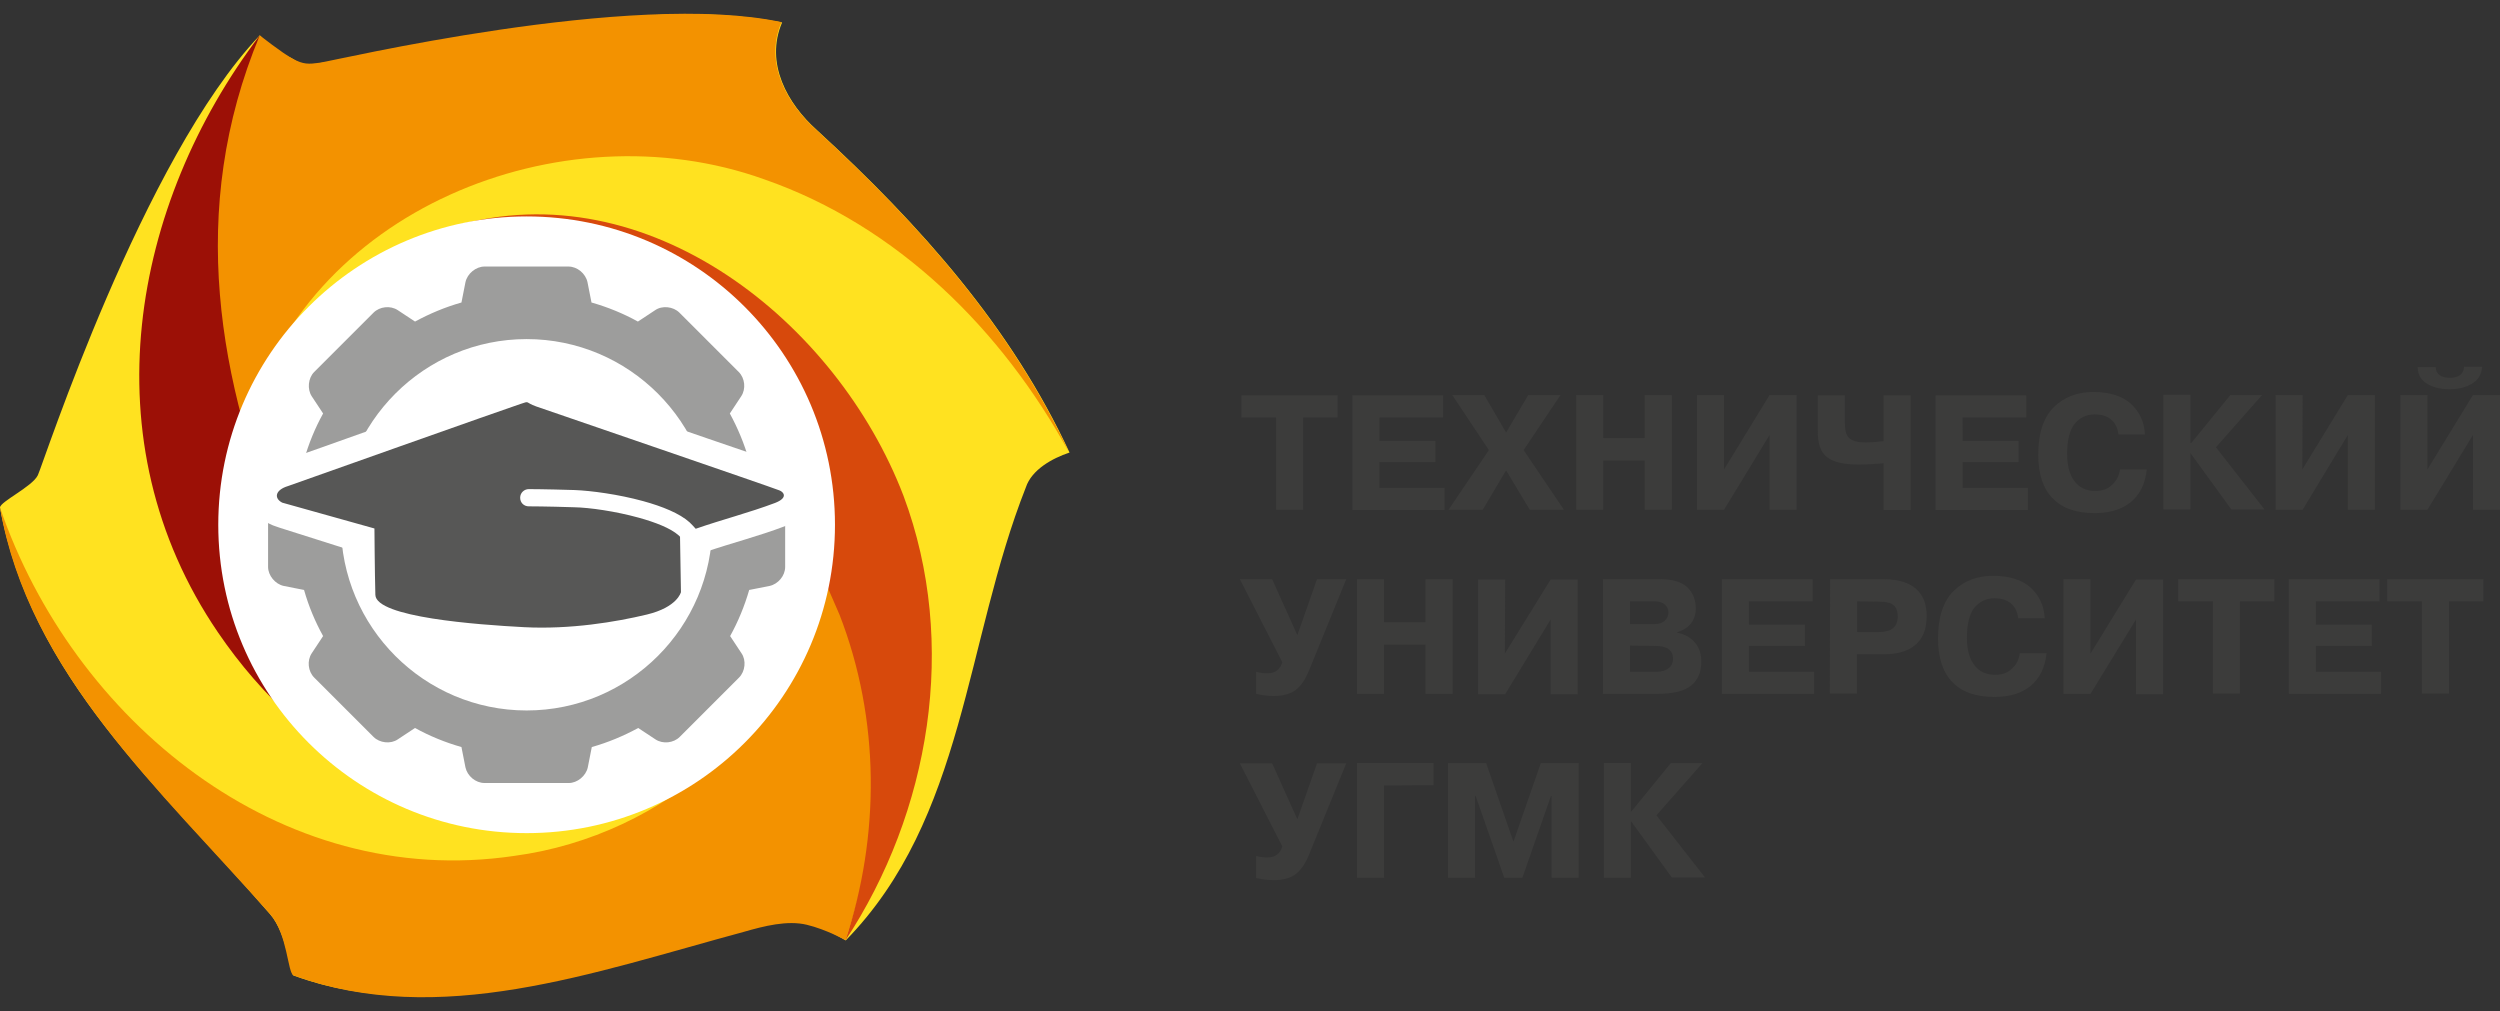 <?xml version="1.0" encoding="utf-8"?>
<!-- Generator: Adobe Illustrator 26.4.1, SVG Export Plug-In . SVG Version: 6.00 Build 0)  -->
<svg version="1.1" id="Layer_2_00000111893265657396288020000016866469863294322313_"
	 xmlns="http://www.w3.org/2000/svg" xmlns:xlink="http://www.w3.org/1999/xlink" x="0px" y="0px" viewBox="0 0 813.2 328.9"
	 style="enable-background:new 0 0 813.2 328.9;" xml:space="preserve">
<rect x="0" y="0" width="813.2" height="328.9" fill="#333333" stroke="none"/>
<style type="text/css">
	.st0{fill-rule:evenodd;clip-rule:evenodd;fill:#3C3C3B;}
	.st1{fill-rule:evenodd;clip-rule:evenodd;fill:#FFE220;}
	.st2{fill-rule:evenodd;clip-rule:evenodd;fill:#F39200;}
	.st3{fill-rule:evenodd;clip-rule:evenodd;fill:#D7490C;}
	.st4{fill-rule:evenodd;clip-rule:evenodd;fill:#9C1006;}
	.st5{fill:#FFFFFF;}
	.st6{fill-rule:evenodd;clip-rule:evenodd;fill:#9D9D9C;}
	.st7{fill-rule:evenodd;clip-rule:evenodd;fill:#FFFFFF;}
	.st8{fill-rule:evenodd;clip-rule:evenodd;fill:#575756;}
</style>
<g id="_ого">
	<g id="_ого-2">
		<path class="st0" d="M415.1,135.8h-11.3v-7.2h31.3v7.2h-11.2v30h-8.8V135.8L415.1,135.8L415.1,135.8z M448.7,143.4h18.2v6.9h-18.2
			v8.4h21.2v7.2h-30v-37.3h29.5v7.2h-20.7V143.4L448.7,143.4L448.7,143.4z M489.9,153l-7.6,12.8h-11.1l13.1-19.4l-11.9-17.9h10.4
			l7.1,12.2l7.2-12.2h10.5l-12,17.9l13.1,19.4h-11.1L489.9,153L489.9,153z M521.5,149.8v16h-8.8v-37.3h8.8v14H535v-14h8.8v37.3H535
			v-16H521.5z M560.8,152.7l14.8-24.2h8.8v37.3h-8.8v-24.3l-14.8,24.3H552v-37.3h8.8V152.7L560.8,152.7L560.8,152.7z M591.3,128.6
			h8.8v9c0,2.3,0.4,4,1.4,4.9s2.7,1.4,5.1,1.4c0.8,0,1.8,0,2.9-0.1s2.2-0.2,3.2-0.3v-14.9h8.8v37.3h-8.8v-15.2
			c-1.3,0.1-2.7,0.2-4.3,0.3s-3,0.1-4.1,0.1c-4.6,0-8-0.8-10-2.4c-2.1-1.6-3.1-4.5-3-8.7L591.3,128.6L591.3,128.6L591.3,128.6z
			 M638.4,143.4h18.2v6.9h-18.2v8.4h21.2v7.2h-30v-37.3h29.5v7.2h-20.7V143.4L638.4,143.4L638.4,143.4z M689.6,152.7h8.7
			c-0.5,4.8-2.3,8.3-5.3,10.7s-6.9,3.5-11.7,3.5c-6,0-10.6-1.6-13.7-4.9c-3.1-3.2-4.6-8-4.6-14.1c0-6.9,1.7-12.1,5-15.4
			c3.3-3.3,7.7-5,12.9-5s9.5,1.3,12.3,3.9s4.3,5.9,4.5,9.9h-8.6c-0.3-2.2-1.1-3.8-2.5-4.9c-1.3-1.1-3.1-1.6-5.3-1.6
			c-2.7,0-4.8,1.1-6.5,3.1c-1.6,2.1-2.4,5.3-2.4,9.7c0,3.7,0.7,6.6,2.3,8.8s3.9,3.3,6.8,3.3c2.3,0,4.1-0.6,5.4-1.9
			C688.5,156.4,689.3,154.7,689.6,152.7L689.6,152.7L689.6,152.7z M712.7,144.2l12.8-15.7h10.3l-15,17l15.8,20.2h-10.8l-13.2-18.2
			h-0.1v18.2h-8.8v-37.3h8.8v15.7h0.2V144.2z M748.9,152.7l14.8-24.2h8.8v37.3h-8.8v-24.3L749,165.8h-8.8v-37.3h8.8L748.9,152.7
			L748.9,152.7L748.9,152.7z M789.6,152.7l14.8-24.2h8.8v37.3h-8.8v-24.3l-14.8,24.3h-8.8v-37.3h8.8V152.7L789.6,152.7L789.6,152.7z
			 M786.4,119.4h5.9c0,1.1,0.4,2,1.2,2.6s2,0.9,3.4,0.9s2.5-0.3,3.3-0.9s1.3-1.5,1.3-2.7h5.9c-0.2,2.5-1.3,4.3-3.3,5.5
			s-4.4,1.8-7.3,1.8c-3,0-5.5-0.6-7.5-1.9S786.5,121.8,786.4,119.4L786.4,119.4L786.4,119.4z M422,206.6l6.4-18.2h9.5l-12.1,29.7
			c-1.2,2.9-2.6,5-4.3,6.3s-4.1,2-7.3,2c-1,0-1.9-0.1-2.8-0.2c-0.9-0.1-1.8-0.3-2.8-0.5v-7.2c0.6,0.2,1.2,0.3,1.8,0.4
			c0.6,0.1,1.3,0.1,2,0.1c1.2,0,2.3-0.3,3.1-1s1.3-1.5,1.6-2.6l-13.8-27h10.5L422,206.6L422,206.6L422,206.6z M450.2,209.7v16h-8.8
			v-37.3h8.8v14h13.5v-14h8.8v37.3h-8.8v-16H450.2z M489.5,212.6l14.9-24.1h8.8v37.3h-8.8v-24.3l-14.8,24.3h-8.8v-37.3h8.8
			L489.5,212.6L489.5,212.6L489.5,212.6z M521.4,188.4h18.7c4,0,6.9,0.9,8.7,2.6c1.8,1.7,2.8,4,2.8,6.9c0,1.9-0.5,3.5-1.5,4.8
			s-2.5,2.3-4.6,3v0.1c2.6,0.5,4.5,1.6,5.9,3.3s2,3.8,2,6.2c0,3.3-1.1,5.9-3.3,7.7s-5.9,2.7-11,2.7h-17.7L521.4,188.4L521.4,188.4
			L521.4,188.4z M530.2,195.6v7.4h8.1c1.4,0,2.5-0.4,3.2-1.1c0.8-0.7,1.2-1.6,1.2-2.7c0-1.1-0.4-1.9-1.2-2.6c-0.8-0.7-2-1-3.5-1
			L530.2,195.6L530.2,195.6z M530.2,210v8.5h9.1c1.2,0,2.4-0.4,3.4-1.1c1-0.7,1.5-1.8,1.5-3.1c0-1.5-0.5-2.5-1.5-3.2s-2.5-1-4.5-1
			L530.2,210L530.2,210z M568.9,203.2h18.2v6.9h-18.2v8.4h21.2v7.2h-30v-37.3h29.5v7.2h-20.7V203.2L568.9,203.2L568.9,203.2z
			 M595.3,188.4h17.4c4.7,0,8.2,1.1,10.5,3.1c2.4,2.1,3.5,5,3.5,8.9c0,4.2-1.2,7.3-3.7,9.4s-6,3.1-10.6,3H604v12.8h-8.8L595.3,188.4
			L595.3,188.4L595.3,188.4z M604.1,195.6v10h6.9c2.1,0,3.7-0.4,4.7-1.2s1.6-2.1,1.6-3.9c0-1.6-0.4-2.8-1.3-3.6
			c-0.9-0.8-2.5-1.2-5-1.2L604.1,195.6L604.1,195.6z M657,212.5h8.7c-0.5,4.8-2.3,8.3-5.3,10.7s-6.9,3.5-11.7,3.5
			c-6,0-10.6-1.6-13.7-4.9c-3.1-3.2-4.6-8-4.6-14.1c0-6.9,1.7-12.1,5-15.4s7.7-5,12.9-5s9.5,1.3,12.3,3.9s4.3,5.9,4.5,9.9h-8.6
			c-0.3-2.2-1.1-3.8-2.5-4.9c-1.3-1.1-3.1-1.6-5.3-1.6c-2.7,0-4.8,1.1-6.5,3.1c-1.6,2.1-2.4,5.3-2.4,9.7c0,3.7,0.7,6.6,2.3,8.8
			s3.9,3.3,6.8,3.3c2.3,0,4.1-0.6,5.4-1.9C655.9,216.3,656.7,214.6,657,212.5L657,212.5L657,212.5z M680,212.6l14.8-24.1h8.8v37.3
			h-8.8v-24.3L680,225.7h-8.8v-37.3h8.8V212.6L680,212.6L680,212.6z M719.8,195.6h-11.3v-7.2h31.3v7.2h-11.2v30h-8.8V195.6
			L719.8,195.6L719.8,195.6z M753.3,203.2h18.2v6.9h-18.2v8.4h21.2v7.2h-30v-37.3H774v7.2h-20.7V203.2L753.3,203.2L753.3,203.2z
			 M787.8,195.6h-11.3v-7.2h31.3v7.2h-11.2v30h-8.8V195.6L787.8,195.6L787.8,195.6z M422,266.5l6.4-18.2h9.5L425.8,278
			c-1.2,2.9-2.6,5-4.3,6.3s-4.1,2-7.3,2c-1,0-1.9-0.1-2.8-0.2s-1.8-0.3-2.8-0.5v-7.2c0.6,0.2,1.2,0.3,1.8,0.4c0.6,0.1,1.3,0.1,2,0.1
			c1.2,0,2.3-0.3,3.1-1c0.8-0.6,1.3-1.5,1.6-2.6l-13.8-27h10.5L422,266.5L422,266.5L422,266.5z M450.2,255.5v30h-8.8v-37.3h24.9v7.2
			L450.2,255.5L450.2,255.5z M489.3,285.5l-9.3-26.6h-0.2v26.6H471v-37.3h12.4l8.9,25.6l8.9-25.6h12.3v37.3h-8.8v-26.6h-0.2
			l-9.3,26.6H489.3L489.3,285.5z M530.7,263.9l12.8-15.7h10.3l-15,17l15.8,20.2h-10.8l-13.2-18.2h-0.1v18.3h-8.8v-37.3h8.8v15.7
			H530.7z"/>
		<path class="st1" d="M236.9,95.2c6,31.1,28.6,59.5,25.8,89.7c-2.8,39.7-42.5,76.6-85.1,77.5c-28.4,1-60.5-9.4-71.8-31.2
			c-14.2-27.4-28.3-60.5-22.7-92.6C93.6,85.7,154,55.4,205.4,80.3C224,86.8,236.9,95.2,236.9,95.2L236.9,95.2L236.9,95.2z
			 M84.5,11.5C46.3,51.6,14.1,150.9,12.3,154.6S0,163.2,0,165.1c10.4,55.8,52,90.7,87.9,132.3c5.7,6.6,6.4,19.4,7.6,19.9
			c54.8,19.9,106.1-11.5,161.8-18.2c4.7-1,16.5,6,17.8,6.8c38.8-39.7,38.8-97.3,58.6-147.4c1.9-5.7,8.5-9.4,14.2-11.3
			c-18.9-40.6-48.2-73.7-82.2-104.9c-9.5-8.5-17-21.7-11.3-35c-51-9.4-99.2,8.5-150.3,13.2c-2.8,1-5.7,1-8.8-1.3
			C87.9,15.6,84.5,11.5,84.5,11.5L84.5,11.5z"/>
		<path class="st2" d="M275,305.8c13.2-38.7,15.1-84.1-8.5-120c-7.6,49.1-50.1,86-99.2,92.6C90.7,289.8,23.6,234,0,165.1
			c9.1,53.3,52,91.7,87.9,132.3c5.7,6.6,5.6,19,7.6,19.9c47.3,17.3,97.3-0.9,146.5-14.2c6.6-1.9,14.1-3.8,20.4-2.3
			S275,305.8,275,305.8L275,305.8z"/>
		<path class="st2" d="M84.5,11.5c-22.1,40.2-25,87.4-4.2,127.1c18-69.9,102.1-104,168.2-80.3c43.5,15.1,77.5,49.1,99.2,88.8
			c-18.9-40.6-48.2-73.7-82.2-104.9c-9.5-8.5-17-21.7-11.3-35C205.7-3.3,108.2,19.9,104,20.4c-3.6,0.5-5.3,0.6-8.8-1.3
			C91.7,17.2,84.5,11.5,84.5,11.5z"/>
		<path class="st3" d="M125.9,83.3c58.4-9,116,37.3,135.9,90.2c3.8,9.4,7.6,18,11.3,26.5c13.2,34,13.2,71.8,1.9,105.9
			c27.4-41.6,36.9-96.4,18.9-144.6c-21.7-56.7-83.2-105.8-146-87.8C140.8,75.5,132.2,79.1,125.9,83.3L125.9,83.3z"/>
		<path class="st4" d="M220.7,248c-52.5,16.3-108.3-23.4-128.1-71.6c-21.7-52-31.8-108.1-8.1-164.9C42.9,66.3,28.4,143.3,70.9,205.7
			c28.3,41.6,76.5,70.9,125.1,54.3C203.9,257.7,214,252.7,220.7,248L220.7,248z"/>
		<circle class="st5" cx="171.3" cy="170.7" r="100.3"/>
		<path class="st6" d="M250.2,150.9l-6.6-1.3c-1.5-5.3-3.6-10.3-6.2-15.1l3.7-5.6c1.6-2.4,1.2-5.9-0.8-7.9L221,101.7
			c-2-2-5.6-2.4-7.9-0.8l-5.6,3.7c-4.7-2.6-9.8-4.7-15.1-6.2l-1.3-6.6c-0.6-2.8-3.3-5.1-6.2-5.1h-27.3c-2.8,0-5.6,2.3-6.2,5.1
			l-1.3,6.6c-5.3,1.5-10.3,3.6-15.1,6.2l-5.6-3.7c-2.4-1.6-5.9-1.2-7.9,0.8L102.2,121c-2,2-2.3,5.6-0.8,7.9l3.7,5.6
			c-2.6,4.7-4.7,9.8-6.2,15.1l-6.6,1.3c-2.8,0.6-5.1,3.3-5.1,6.2v27.3c0,2.8,2.3,5.6,5.1,6.2l6.6,1.3c1.5,5.3,3.6,10.3,6.2,15
			l-3.7,5.6c-1.6,2.4-1.2,5.9,0.8,7.9l19.3,19.3c2,2,5.6,2.4,7.9,0.8l5.6-3.7c4.7,2.6,9.8,4.7,15.1,6.2l1.3,6.6
			c0.6,2.8,3.3,5.1,6.2,5.1H185c2.8,0,5.6-2.3,6.2-5.1l1.3-6.6c5.3-1.5,10.3-3.6,15.1-6.2l5.6,3.7c2.4,1.6,5.9,1.2,7.9-0.8
			l19.3-19.3c2-2,2.4-5.6,0.8-7.9l-3.7-5.6c2.6-4.7,4.7-9.8,6.2-15l6.6-1.3c2.8-0.6,5.1-3.3,5.1-6.2v-27.3
			C255.2,154.2,253,151.4,250.2,150.9L250.2,150.9L250.2,150.9z M171.3,231.1c-33.3,0-60.4-27.1-60.4-60.4s27.1-60.4,60.4-60.4
			s60.4,27.1,60.4,60.4S204.6,231.1,171.3,231.1z"/>
		<path class="st7" d="M120.9,202.4c-2.2-3.5-4.4-7.1-5.5-12.4l0.3-10.5l-22.4-7.1c-1.6-0.5-3.2-1-4.5-1.5c-3.6-1.4-6.3-4.4-6.8-8.3
			c-0.9-6.2,3.8-10.6,9.2-12.3c12.6-4.5,25.2-8.9,37.7-13.4c8.4-3,16.7-5.9,25.1-8.9c4.3-1.5,8.6-3.1,12.8-4.5
			c2.4-0.8,4.2-1.4,6.8-0.7c1.6,0.4,2.3,1.1,3.7,1.6c13.1,4.7,26.3,9,39.4,13.6c8.8,3,17.6,6.1,26.5,9.1c4.4,1.5,9.2,3,13.5,4.7
			c1,0.4,1.9,0.9,2.7,1.5c1.8,1.4,3.1,3.3,3.7,5.5c1.5,6-2.6,10.4-7.9,12.4c-8.4,3.2-17.1,5.4-25.6,8.3l-3.2,13l-0.2,0.9
			c-1.6,7.6-7,12.6-13.8,14.3c-25.3,6.2-57,6.4-82.4-0.8C127,206.1,123.5,204.1,120.9,202.4L120.9,202.4z"/>
		<path class="st8" d="M93.7,158.1c0,0,72.4-25.7,75.6-26.7c3.2-1.1,1.4-0.5,5.1,0.8s76.4,26.2,79.1,27.3c1.4,0.5,3,2.4-1.4,4.1
			c-8.5,3.2-17.2,5.4-25.8,8.4c-0.6-0.7-1.3-1.4-2-2.1c-3.2-2.9-8.9-5.2-15.1-6.9c-8-2.2-17-3.4-22.3-3.6
			c-9.8-0.3-14.9-0.3-14.9-0.3c-1.5,0-2.8,1.2-2.8,2.8s1.2,2.8,2.8,2.8c0,0,5.7,0,14.8,0.3c5,0.1,13.4,1.3,21,3.4
			c5.4,1.5,10.3,3.4,12.9,5.7c0.2,0.1,0.3,0.3,0.5,0.5l0.3,18c0,0-1.1,4.9-11.1,7.3s-24.9,4.9-40,4.1s-48.1-3.2-48.3-10.5
			s-0.3-21.6-0.3-21.6l-30-8.4C89.1,162.1,89.4,159.4,93.7,158.1L93.7,158.1z"/>
	</g>
</g>
</svg>
